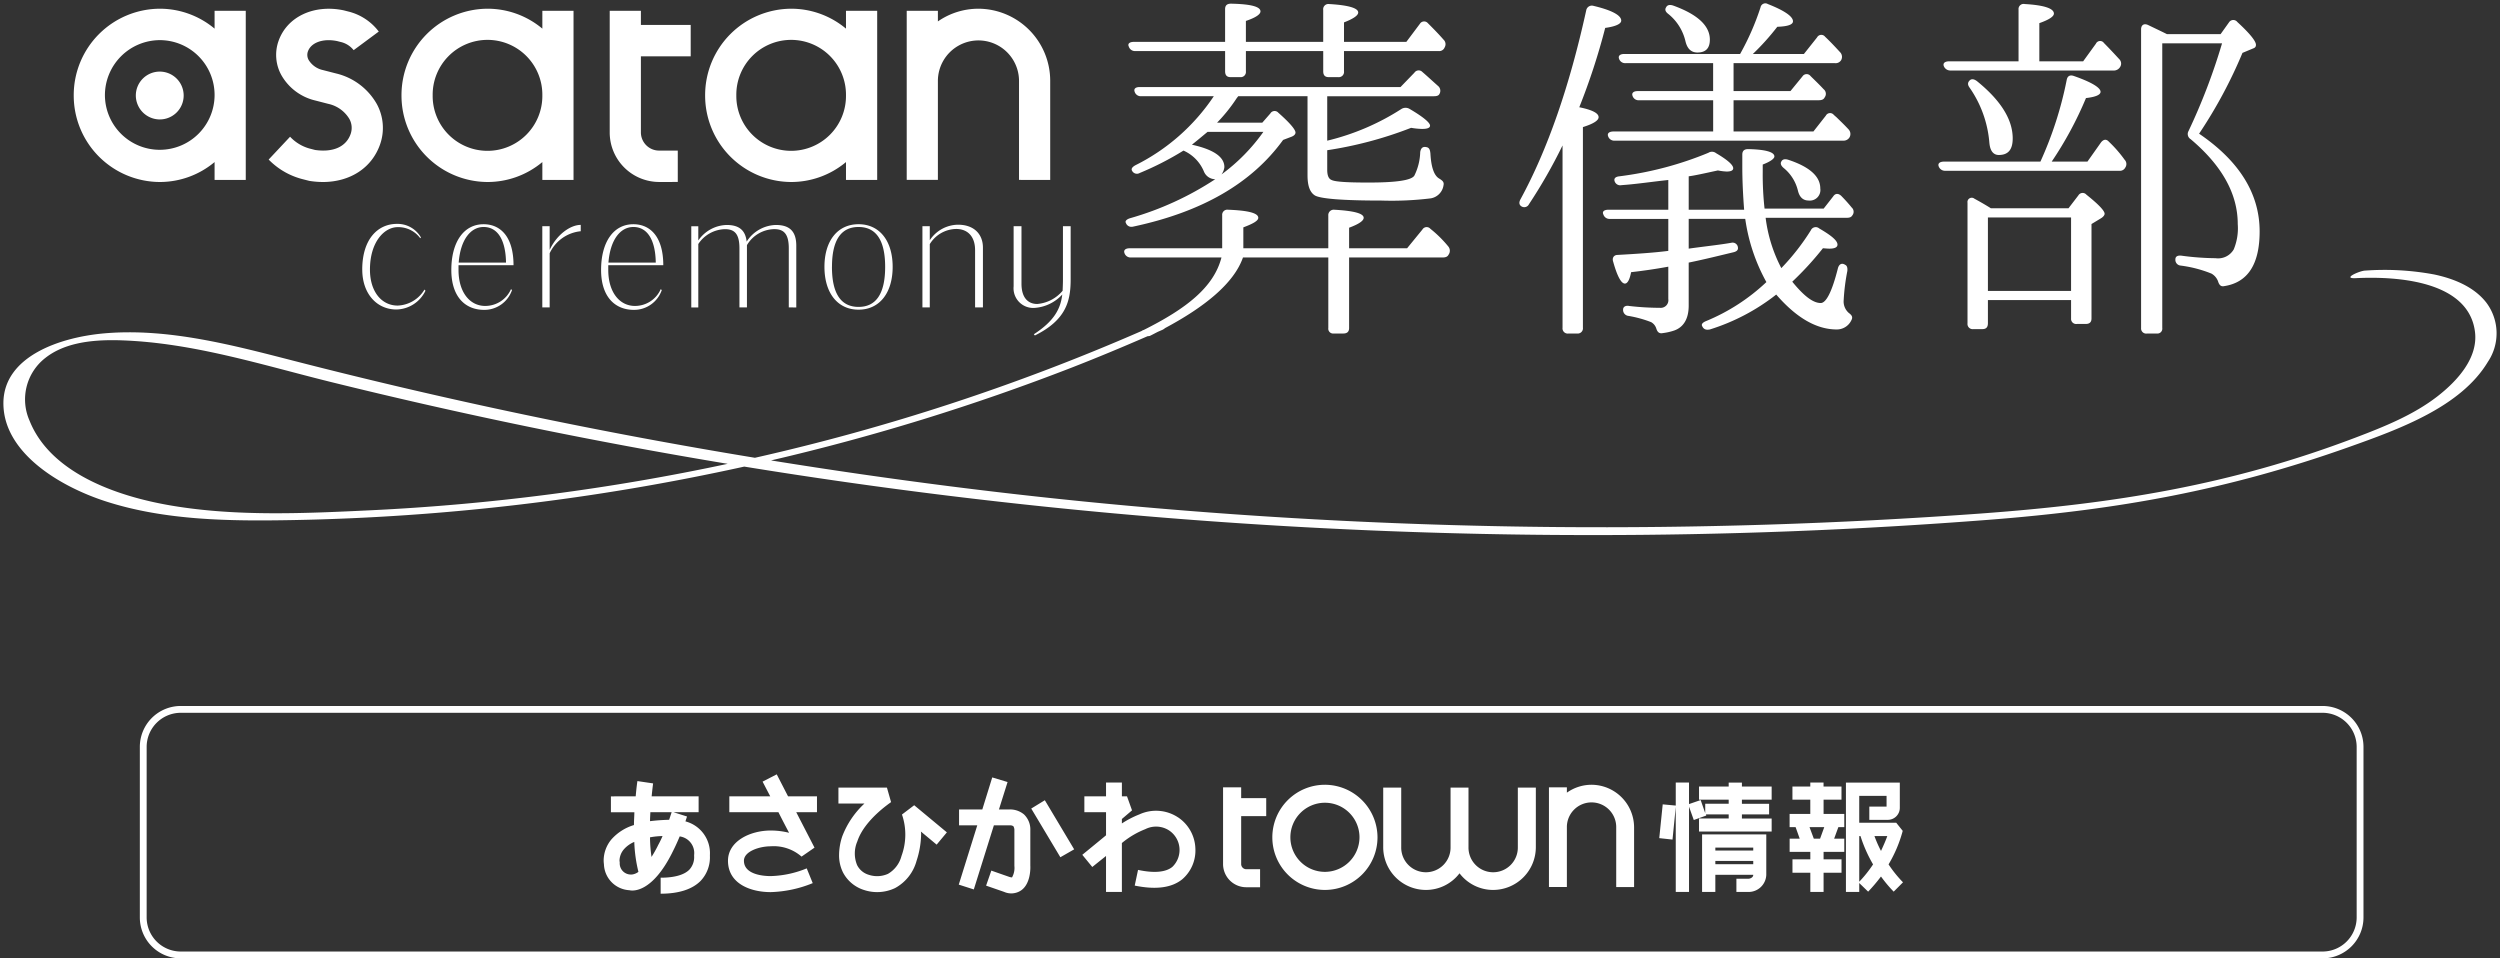 <svg xmlns="http://www.w3.org/2000/svg" width="366.514" height="140.5" viewBox="0 0 366.514 140.5"><rect x="0" y="0" width="366.514" height="140.5" fill="#333333" stroke="none"/><g transform="translate(-475.5 -3267)"><path d="M168.485,75.257q-30.107-2.507-59.874-7.351A335.823,335.823,0,0,1,42.5,75.745c-9.216.173-18.8.082-27.554-2.762C8.092,70.756-.072,65.757,0,58.535c.069-6.819,8.342-9.617,14.884-10.171,9.393-.795,18.953,1.793,27.859,4.079Q76.05,61,110.177,66.614a315.6,315.6,0,0,0,56.684-18.587.943.943,0,0,1,.324-.157c6.283-3.148,10.272-6.28,11.389-10.623h-13.26a.936.936,0,0,1-.962-.648c-.161-.431.161-.7.749-.7h13.578V31.054a.753.753,0,0,1,.858-.808c2.938.11,4.434.487,4.434,1.186,0,.43-.747.861-2.19,1.4V35.9h12.455V31.109a.792.792,0,0,1,.858-.863c2.886.162,4.329.539,4.329,1.186,0,.43-.694.917-2.137,1.453V35.9h8.5l2.245-2.747a.724.724,0,0,1,1.176-.106,17.244,17.244,0,0,1,2.62,2.585.978.978,0,0,1,.053,1.186c-.161.321-.428.43-.91.43H197.286V47.586c0,.537-.27.808-.858.808h-1.39a.713.713,0,0,1-.8-.808V37.247H181.727c-1.331,3.821-5.67,7.28-11.427,10.357a1.645,1.645,0,0,1-.514.308c-.173.077-.349.15-.522.226-.4.2-.782.41-1.19.61a2.487,2.487,0,0,1-.336.043c-3.663,1.593-7.356,3.136-11.093,4.591A325.546,325.546,0,0,1,112.537,67c17.379,2.808,34.876,5.059,52.473,6.652A766.917,766.917,0,0,0,289.835,74.79c19.779-1.449,36.674-4.168,55.031-11.147,4.209-1.6,8.438-3.307,11.912-5.986,3.052-2.352,6.039-5.72,5.569-9.5-.905-7.3-10.909-8.2-17.484-7.876-2.067.1.523-1.066,1.366-1.109a39.723,39.723,0,0,1,10.135.567c2.977.628,5.884,1.851,7.648,4.13a7.491,7.491,0,0,1,.228,8.675c-3.947,6.584-12.9,9.838-20.321,12.477-17.82,6.338-33.8,9.2-52.839,10.684q-29,2.253-58.181,2.241C211.391,77.943,189.879,77.037,168.485,75.257ZM6.116,52A7.7,7.7,0,0,0,3.83,61.169C6.856,68.761,16.4,72.24,24.7,73.635c9.5,1.6,19.487,1.134,29.094.677A325.289,325.289,0,0,0,106.182,67.5q-29.487-4.893-58.4-12.054c-9.946-2.471-19.975-5.68-30.4-6.048-.474-.017-.954-.027-1.438-.027C12.448,49.374,8.765,49.886,6.116,52ZM151.069,48.5c3.039-1.965,3.919-3.786,4.166-5.822a6.067,6.067,0,0,1-4.117,1.966,2.886,2.886,0,0,1-3.015-3.164V32.662h1.152v8.432c0,2.133,1.028,2.97,2.306,2.97a5.437,5.437,0,0,0,3.726-1.939c.023-.553.048-1.127.048-1.727V32.662h1.129V40.47c0,3.161-.662,5.941-5.247,8.215Zm163.181-.1a.75.75,0,0,1-.854-.808V3.807c0-.646.427-.914,1.015-.646,1.121.539,2.032.97,2.781,1.345h7.859l1.229-1.722a.747.747,0,0,1,1.23-.054c1.818,1.669,2.725,2.8,2.725,3.338,0,.271-.106.431-.428.539l-1.548.646A69.1,69.1,0,0,1,321.9,19.1c5.936,4.039,8.875,8.832,8.875,14.324,0,4.793-1.712,7.485-5.187,8.022-.48.11-.747-.159-.908-.7a2.187,2.187,0,0,0-.963-1.132,18.042,18.042,0,0,0-4.543-1.182.839.839,0,0,1-.749-.917c0-.377.267-.593.856-.537a38.887,38.887,0,0,0,5.025.375,2.653,2.653,0,0,0,2.673-1.291,8.1,8.1,0,0,0,.587-3.715q0-6.624-6.9-12.441a.882.882,0,0,1-.321-1.184,88.889,88.889,0,0,0,4.92-12.87H316.5V47.586a.713.713,0,0,1-.8.808Zm-84.819,0a.767.767,0,0,1-.854-.864V20.823a75.163,75.163,0,0,1-4.92,8.614.769.769,0,0,1-1.173.269c-.27-.215-.323-.537-.056-1.02q5.935-10.906,9.623-27.68A.839.839,0,0,1,233.119.36c2.728.646,4.063,1.4,4.063,2.156,0,.483-.8.861-2.351,1.076a95.564,95.564,0,0,1-3.8,11.631c1.871.377,2.833.861,2.833,1.453,0,.486-.749.969-2.3,1.456v29.4a.769.769,0,0,1-.857.864Zm12.885-.755a1.634,1.634,0,0,0-.749-.917,17.12,17.12,0,0,0-3.314-.914.88.88,0,0,1-.8-.917c0-.431.375-.646.908-.537a40.2,40.2,0,0,0,4.492.268,1.124,1.124,0,0,0,1.23-1.291v-4.74q-2.649.486-5.454.807c-.216,1.132-.535,1.671-.91,1.671-.535,0-1.124-1.078-1.709-3.177-.214-.593.105-1.024.641-1.024,2.886-.162,5.345-.324,7.432-.593V31.593h-8.556a.939.939,0,0,1-.963-.646c-.213-.43.109-.7.749-.7h8.77v-4.36l-.963.106c-2.245.269-4.224.539-5.881.649a.869.869,0,0,1-1.015-.539c-.162-.431.105-.7.694-.755A50.5,50.5,0,0,0,249.961,21.9a.963.963,0,0,1,1.122.054c1.659.97,2.515,1.725,2.515,2.208,0,.324-.323.487-.963.487a8.175,8.175,0,0,1-1.282-.163c-1.978.431-3.421.755-4.279.862v4.9H255.2c-.161-2.1-.269-4.254-.269-6.353V22.168c0-.537.269-.808.858-.808,2.563.056,3.848.433,3.848,1.078,0,.323-.587.755-1.711,1.186V24.7a45.094,45.094,0,0,0,.268,5.386h8.661l1.391-1.777c.319-.487.746-.487,1.173-.11.535.539,1.071,1.132,1.552,1.725a.832.832,0,0,1,.108,1.13c-.161.27-.375.377-.857.377h-11.87a21.624,21.624,0,0,0,2.3,7.376,33.492,33.492,0,0,0,4.329-5.546.782.782,0,0,1,1.229-.269c1.766,1.024,2.676,1.778,2.676,2.368,0,.377-.375.593-1.177.593-.375,0-.748-.054-.962-.054a45.864,45.864,0,0,1-4.491,4.9c1.71,2.1,3.048,3.125,4.171,3.125.8,0,1.657-1.671,2.513-5.062.161-.645.587-.863,1.068-.539.268.11.375.431.322.914a30.134,30.134,0,0,0-.535,4.254,2.224,2.224,0,0,0,.749,1.887c.428.321.641.593.375,1.076a2.351,2.351,0,0,1-2.14,1.347c-2.994,0-5.933-1.725-8.874-5.117a30.362,30.362,0,0,1-9.73,5.117c-.535.106-.91,0-1.124-.487-.161-.268.056-.537.589-.751a28.923,28.923,0,0,0,8.822-5.708,26.846,26.846,0,0,1-3.1-9.263h-8.289v4.36l.375-.054c2.406-.324,4.385-.539,5.883-.807a.782.782,0,0,1,.961.7c.056.377-.214.593-.694.7-2.032.487-4.172,1.024-6.525,1.507v6.3c0,1.937-.747,3.176-2.137,3.661a8.383,8.383,0,0,1-1.657.375,1.108,1.108,0,0,1-.219.024C242.668,48.362,242.453,48.1,242.316,47.64Zm46.486.108a.766.766,0,0,1-.854-.863V29.223a.628.628,0,0,1,1.015-.593c.695.377,1.549.861,2.406,1.4h11.387l1.443-1.883a.726.726,0,0,1,1.177-.11c1.818,1.453,2.672,2.37,2.672,2.8,0,.215-.214.486-.589.7l-1.334.808V46.187c0,.537-.27.807-.858.807h-1.282a.75.75,0,0,1-.854-.807V43.492H290.939v3.394c0,.593-.266.863-.8.863Zm2.137-5.6H303.13V31.378H290.939ZM87.623,39.08c0-4.119,1.837-6.707,4.729-6.707,2.426,0,4.389,1.772,4.389,6.011H88.676v.7c0,3.209,1.617,5.269,3.922,5.269a4.133,4.133,0,0,0,3.774-2.466l.149.142a4.3,4.3,0,0,1-4.093,2.9C89.632,44.925,87.623,42.985,87.623,39.08ZM88.7,38h6.939c-.048-3.282-1.2-5.222-3.286-5.222C90.489,32.78,88.971,34.578,88.7,38ZM65.667,39.08c0-4.119,1.841-6.707,4.731-6.707,2.427,0,4.387,1.772,4.387,6.011H66.721v.7c0,3.209,1.619,5.269,3.924,5.269a4.135,4.135,0,0,0,3.774-2.466l.145.142a4.292,4.292,0,0,1-4.092,2.9C67.678,44.925,65.667,42.985,65.667,39.08ZM66.746,38h6.938c-.05-3.282-1.2-5.222-3.286-5.222C68.536,32.78,67.014,34.578,66.746,38Zm53.622.623c0-3.832,1.936-6.252,5-6.252s5,2.42,5,6.252-1.936,6.277-5,6.277S120.369,42.458,120.369,38.625Zm1.1,0c0,4,1.373,5.87,3.9,5.87s3.9-1.868,3.9-5.87c0-3.975-1.375-5.845-3.9-5.845S121.473,34.65,121.473,38.625Zm-68.862.408c0-4.5,2.306-6.708,5.073-6.708a3.945,3.945,0,0,1,3.533,1.988l-.1.119A3.991,3.991,0,0,0,57.808,32.8c-1.961,0-4.07,2.158-4.07,6.23,0,3.211,1.692,5.269,4.07,5.269a4.775,4.775,0,0,0,3.922-2.348l.146.17a4.827,4.827,0,0,1-4.264,2.752C54.743,44.877,52.611,42.552,52.611,39.033Zm89.847,5.532V36.181c0-2.155-1.224-3.114-2.768-3.114a4.619,4.619,0,0,0-3.875,2.228v9.27h-1.078v-11.9h1.078V34.72a5.035,5.035,0,0,1,4.14-2.276c2.4,0,3.653,1.438,3.653,3.355v8.767Zm-27.313,0v-8.67c0-2.228-.835-2.8-2.134-2.8a4.753,4.753,0,0,0-4,2.348v9.126h-1.1v-8.67c0-2.228-.807-2.8-2.132-2.8a4.832,4.832,0,0,0-3.9,2.178v9.3h-1.028v-11.9h1.028v2.081a5.217,5.217,0,0,1,4.171-2.274c1.738,0,2.743.718,2.916,2.443a5.245,5.245,0,0,1,4.289-2.443c1.936,0,2.99.861,2.99,3.041v9.055Zm-36.136,0v-11.9h1.079v3.472c1.05-2.252,3.037-3.664,4.557-3.664V33.4a5.634,5.634,0,0,0-4.557,3.234v7.928Zm85.555-12.379c-.158-.271.109-.54.642-.7a45.256,45.256,0,0,0,12.457-5.708,1.814,1.814,0,0,1-1.657-1.13,5.764,5.764,0,0,0-2.995-3.069,44.333,44.333,0,0,1-6.416,3.284.8.8,0,0,1-1.122-.324q-.241-.4.481-.808A29.785,29.785,0,0,0,177.45,13.606H166.81a.933.933,0,0,1-.961-.645c-.161-.431.106-.7.747-.7h38.227l2.032-2.1a.754.754,0,0,1,1.177-.106c.749.645,1.5,1.344,2.353,2.1a.918.918,0,0,1,.105,1.186c-.105.162-.319.268-.8.268H194.078v6.516a35.282,35.282,0,0,0,10.851-4.632,1.16,1.16,0,0,1,1.176-.054c2.032,1.186,3.048,2.046,3.048,2.477,0,.324-.372.486-1.175.486a11.006,11.006,0,0,1-1.6-.162,57.446,57.446,0,0,1-12.3,3.284v2.854c0,.863.214,1.347.642,1.509.535.268,2.3.375,5.4.375,4.063,0,6.309-.323,6.735-1.021a8.223,8.223,0,0,0,.856-3.446c.108-.649.427-.863,1.015-.7.321.108.428.377.482.917.106,1.993.534,3.231,1.282,3.661.428.268.749.483.642.97a2.277,2.277,0,0,1-1.871,1.937,47.039,47.039,0,0,1-7.217.324c-5.72,0-8.981-.27-9.783-.755-.749-.483-1.071-1.453-1.071-2.962V13.606H181.032l-.213.271a23.935,23.935,0,0,1-2.887,3.605h6.628l1.177-1.344a.723.723,0,0,1,1.176-.11c1.712,1.509,2.514,2.477,2.514,2.907,0,.215-.161.433-.535.593l-1.281.487c-4.6,6.353-11.87,10.553-21.975,12.707a1.242,1.242,0,0,1-.272.032A.839.839,0,0,1,164.564,32.186Zm9.677-11.471C177.4,21.416,179,22.492,179,24a2.163,2.163,0,0,1-.427,1.076,27.213,27.213,0,0,0,6.147-6.247h-8.178C176.007,19.261,175.257,19.906,174.241,20.715Zm88.819,6.624a6.113,6.113,0,0,0-2.087-3.232c-.372-.324-.48-.645-.319-.914.161-.324.48-.432,1.015-.27,3.1,1.022,4.7,2.424,4.7,4.2a1.549,1.549,0,0,1-1.71,1.777C263.807,28.9,263.274,28.361,263.06,27.339ZM102.876,13.479A12.671,12.671,0,0,1,115.49.778,12.5,12.5,0,0,1,123.526,3.7V1.087H128.1V25.875h-4.573V23.259a12.5,12.5,0,0,1-8.037,2.923A12.671,12.671,0,0,1,102.876,13.479Zm4.573,0a8.039,8.039,0,1,0,16.077.009v-.016a8.039,8.039,0,1,0-16.077.007Zm-11.334,12.7a7.261,7.261,0,0,1-7.228-7.28V1.087h4.573V3.156h7.3V7.762h-7.3V18.9a2.669,2.669,0,0,0,2.655,2.677h2.751v4.6Zm-37.754-12.7A12.67,12.67,0,0,1,70.972.778,12.5,12.5,0,0,1,79.012,3.7V1.087h4.571V25.875H79.012V23.259a12.5,12.5,0,0,1-8.039,2.923A12.67,12.67,0,0,1,58.361,13.479Zm4.571,0a8.04,8.04,0,1,0,16.079.009v-.016a8.04,8.04,0,1,0-16.079.007Zm-52.623,0A12.671,12.671,0,0,1,22.923.778,12.505,12.505,0,0,1,30.959,3.7V1.087H35.53V13.465l0,.015,0,.018V25.875H30.959V23.259a12.505,12.505,0,0,1-8.037,2.923A12.671,12.671,0,0,1,10.309,13.479Zm4.573,0a8.039,8.039,0,1,0,8.04-8.095A8.076,8.076,0,0,0,14.882,13.479ZM44.955,26.035l-.115-.018-1.135-.291a10.614,10.614,0,0,1-4.818-2.834l3.14-3.347a6.168,6.168,0,0,0,2.809,1.719l.864.223c2.655.38,4.554-.474,5.21-2.357a2.694,2.694,0,0,0-.192-2.193,4.778,4.778,0,0,0-3.107-2.215l-1.893-.489a7.758,7.758,0,0,1-5-3.776,6.126,6.126,0,0,1-.375-4.972C41.6,1.949,45.518.109,49.863,1.011l.051.012.636.162a7.984,7.984,0,0,1,4.48,2.941L51.347,6.855a3.392,3.392,0,0,0-1.926-1.207l-.5-.127c-2.048-.42-3.808.2-4.279,1.519A1.513,1.513,0,0,0,44.755,8.3a3.25,3.25,0,0,0,2.094,1.474l1.893.488a9.34,9.34,0,0,1,6.006,4.5,7.31,7.31,0,0,1,.476,5.9c-1.213,3.474-4.413,5.522-8.407,5.521A12.512,12.512,0,0,1,44.955,26.035Zm103.939-.161v-14.5a5.947,5.947,0,1,0-11.894,0v14.5H132.43V1.087H137V2.64A10.407,10.407,0,0,1,142.949.778a10.568,10.568,0,0,1,10.517,10.6v14.5Zm135.79-1.337a.978.978,0,0,1-.961-.645c-.161-.431.158-.7.8-.7h14.114a54.167,54.167,0,0,0,3.849-11.954c.106-.593.481-.807,1.068-.593,2.62.914,3.9,1.722,3.9,2.315,0,.431-.694.755-2.137.917a53.2,53.2,0,0,1-5.026,9.315h5.24l1.978-2.8c.375-.487.8-.54,1.173-.11a18.31,18.31,0,0,1,2.3,2.639.9.9,0,0,1,.105,1.132.885.885,0,0,1-.908.483Zm6.47-4.092a16.45,16.45,0,0,0-2.888-8.078c-.319-.431-.319-.755,0-1.076.269-.269.642-.215,1.068.106,3.53,2.854,5.24,5.655,5.24,8.4,0,1.615-.642,2.424-2.032,2.424C291.744,22.224,291.261,21.631,291.155,20.446Zm-54.932-.324a.935.935,0,0,1-.963-.645c-.161-.431.161-.7.8-.7h14.6V14.2H239.8a.933.933,0,0,1-.961-.645c-.161-.431.158-.7.747-.7h11.068V8.76h-12.83a.936.936,0,0,1-.963-.646c-.161-.431.161-.7.749-.7h17a37.731,37.731,0,0,0,2.995-6.84.714.714,0,0,1,1.068-.483c2.459.966,3.688,1.831,3.688,2.529,0,.486-.747.755-2.3.808a36.074,36.074,0,0,1-3.582,3.985h7.484l1.926-2.424a.7.7,0,0,1,1.176-.108c.8.755,1.5,1.509,2.192,2.26a.981.981,0,0,1,.158,1.186.938.938,0,0,1-.908.431H253.65v4.094h8.34l1.764-2.155a.723.723,0,0,1,1.177-.054c.48.484,1.176,1.13,1.925,1.938a.861.861,0,0,1,.158,1.184c-.158.325-.427.431-.908.431H253.65v4.578h11.708l1.818-2.316a.7.7,0,0,1,1.177-.107l.428.377c.427.431,1.015.968,1.711,1.722a.989.989,0,0,1,.158,1.186,1.013,1.013,0,0,1-.96.483ZM19.413,13.479a3.507,3.507,0,1,1,3.51,3.532A3.521,3.521,0,0,1,19.413,13.479Zm174.879-2.671c-.535,0-.8-.271-.8-.864V6.984H182.156v2.96a.768.768,0,0,1-.857.864h-1.391c-.533,0-.8-.271-.8-.864V6.984H165.955a.936.936,0,0,1-.963-.645c-.214-.431.109-.7.749-.7h13.365V.845c0-.537.268-.806.857-.806q4.331.08,4.33,1.13c0,.431-.695.914-2.138,1.4v3.07h11.334V.953a.765.765,0,0,1,.856-.861c2.833.162,4.276.593,4.276,1.238q0,.646-2.083,1.453V5.638h9.141L207.657,3a.727.727,0,0,1,1.176-.106c.749.751,1.552,1.559,2.3,2.42a.912.912,0,0,1,.161,1.132.851.851,0,0,1-.908.539H196.537v2.96a.768.768,0,0,1-.856.864Zm91.142-.97a1.027,1.027,0,0,1-.963-.649c-.158-.43.161-.7.8-.7h10.159V.9a.746.746,0,0,1,.908-.807c2.834.162,4.277.645,4.277,1.4,0,.431-.747.914-2.137,1.4v5.6H304.9l1.87-2.583a.678.678,0,0,1,1.177-.108c.8.807,1.551,1.615,2.245,2.368a.91.91,0,0,1,.105,1.184,1.072,1.072,0,0,1-.961.487Zm-38.841-4.31a7.234,7.234,0,0,0-2.511-3.983c-.43-.324-.537-.646-.323-.97.161-.321.481-.431,1.016-.268,3.582,1.29,5.4,2.959,5.4,5.005,0,1.242-.589,1.887-1.818,1.887C247.447,7.2,246.859,6.661,246.593,5.528Z" transform="translate(476 3267.5)" fill="#fff"/><path d="M232.9,78.443v-1c19.448,0,39.01-.753,58.141-2.239l1.228-.1q-1.182.094-2.4.183C271.633,76.622,253.038,77.3,234.6,77.3c-23.1,0-46.526-1.06-69.636-3.149-17.074-1.546-34.74-3.786-52.508-6.657l-2.5-.4.009,0C87.258,63.341,64.6,58.578,42.619,52.927l-1.03-.265c-7.539-1.94-15.335-3.945-23.143-3.945-1.2,0-2.383.049-3.519.145q-.227.019-.481.045.722-.034,1.5-.034c.468,0,.944.009,1.456.027,8.44.3,16.684,2.463,24.658,4.556,1.918.5,3.9,1.024,5.843,1.507,19.007,4.721,38.643,8.774,58.363,12.046l2.427.4c19.8,3.217,39.929,5.689,59.835,7.346,21.409,1.781,43.067,2.685,64.373,2.685l0,.5v.5c-21.334,0-43.02-.9-64.457-2.688-19.9-1.657-40.025-4.127-59.818-7.34a336.544,336.544,0,0,1-66.111,7.83c-1.937.036-3.512.053-4.958.053a105.944,105.944,0,0,1-11.526-.534A55.435,55.435,0,0,1,14.8,73.458,31.194,31.194,0,0,1,4.554,68.015,15.891,15.891,0,0,1,.906,63.773,10.311,10.311,0,0,1-.5,58.53,7.976,7.976,0,0,1,1.03,53.855a11.394,11.394,0,0,1,3.741-3.191,26.165,26.165,0,0,1,10.072-2.8c1.164-.1,2.377-.148,3.6-.148,7.935,0,15.793,2.022,23.392,3.977l1.03.265C64.833,57.605,87.473,62.364,110.162,66.1a315.567,315.567,0,0,0,56.447-18.513,1.463,1.463,0,0,1,.387-.186c6.423-3.222,9.74-6.146,10.91-9.658H165.314a1.433,1.433,0,0,1-1.431-.973.951.951,0,0,1,.086-.9A1.318,1.318,0,0,1,165.1,35.4h13.078V31.054a1.25,1.25,0,0,1,1.358-1.308h.019a16.758,16.758,0,0,1,3.428.388,3,3,0,0,1,1,.428,1.053,1.053,0,0,1,.486.869c0,.718-.829,1.213-2.19,1.744V35.4h11.455V31.109a1.288,1.288,0,0,1,1.358-1.363h.028a17.386,17.386,0,0,1,3.349.428c.359.1,1.452.393,1.452,1.257,0,.659-.643,1.2-2.137,1.8V35.4h7.762l2.089-2.555a1.259,1.259,0,0,1,1-.551,1.364,1.364,0,0,1,.892.371,17.848,17.848,0,0,1,2.688,2.656l.016.022a1.464,1.464,0,0,1,.082,1.718,1.361,1.361,0,0,1-1.347.686H197.786v9.839a1.226,1.226,0,0,1-1.358,1.308h-1.39a1.211,1.211,0,0,1-1.3-1.308V37.747H182.074A14.384,14.384,0,0,1,178,43.081a40.022,40.022,0,0,1-7.409,4.934,2.349,2.349,0,0,1-.605.355l-.267.116-.242.1c-.146.074-.29.149-.434.224-.242.126-.493.257-.751.383l-.057.028-.062.013a2.749,2.749,0,0,1-.314.045c-3.973,1.727-7.583,3.221-11.034,4.565A326.348,326.348,0,0,1,115.1,66.9c16.9,2.677,33.7,4.778,49.951,6.25C188.135,75.24,211.534,76.3,234.6,76.3c18.412,0,36.983-.675,55.2-2.007,22.568-1.653,38.471-4.873,54.89-11.116,4.274-1.624,8.392-3.3,11.785-5.915,2.707-2.086,5.837-5.349,5.378-9.045-.339-2.731-2.1-4.751-5.222-6.006a26.409,26.409,0,0,0-9.536-1.487c-.722,0-1.464.018-2.2.055-.093,0-.181.007-.26.007a1.93,1.93,0,0,1-.566-.065.618.618,0,0,1-.48-.578c-.01-.394.321-.7,1.143-1.052a5.055,5.055,0,0,1,1.479-.419c1.142-.056,2.169-.084,3.139-.084a34.325,34.325,0,0,1,7.124.661c3.649.77,6.321,2.221,7.94,4.313a7.962,7.962,0,0,1,.262,9.238c-1.808,3.015-4.769,5.6-9.052,7.9a84.384,84.384,0,0,1-11.531,4.79,181.586,181.586,0,0,1-26.032,7.184A228.662,228.662,0,0,1,291.119,76.2C271.962,77.688,252.375,78.443,232.9,78.443ZM7.742,50.4A17.763,17.763,0,0,0,5.26,51.537C2.131,53.289.53,55.645.5,58.54.469,61.67,2.049,64.6,5.2,67.25A30.177,30.177,0,0,0,15.1,72.507C22.68,74.966,30.7,75.3,37.555,75.3c1.439,0,3.009-.017,4.94-.053q9.136-.168,18.281-.841-3.481.242-6.959.408c-4.491.214-9.136.435-13.829.435a92.744,92.744,0,0,1-15.372-1.118,42.205,42.205,0,0,1-12.562-3.959c-4.341-2.276-7.264-5.242-8.688-8.814A8.186,8.186,0,0,1,5.8,51.615,10.3,10.3,0,0,1,7.742,50.4Zm8.2-.527c-4.281,0-7.394.825-9.516,2.522a7.216,7.216,0,0,0-2.133,8.589c3.24,8.127,14.227,11.106,20.487,12.158a91.764,91.764,0,0,0,15.206,1.1c4.67,0,9.3-.221,13.782-.434a325.472,325.472,0,0,0,49.713-6.256c-18.865-3.2-37.631-7.1-55.823-11.623-1.949-.484-3.936-1.006-5.856-1.51-7.92-2.079-16.11-4.229-24.439-4.524C16.864,49.882,16.4,49.874,15.944,49.874Zm331.15-10.151A28.091,28.091,0,0,1,357,41.282c3.49,1.4,5.455,3.691,5.842,6.81.518,4.165-2.847,7.715-5.76,9.961a42.967,42.967,0,0,1-10.951,5.641c6.689-2.433,14.194-5.6,17.679-11.409a6.994,6.994,0,0,0-.2-8.112c-1.469-1.9-3.944-3.227-7.355-3.947a33.349,33.349,0,0,0-6.917-.64c-.954,0-1.965.027-3.089.083a1.882,1.882,0,0,0-.37.07C346.291,39.728,346.7,39.723,347.094,39.723ZM164.825,36.438a.44.44,0,0,0,.489.31h13.9l-.161.625a12.063,12.063,0,0,1-3.908,6.008,35.051,35.051,0,0,1-7.741,4.938l-.037.019-.04.012a.56.56,0,0,0-.159.07l-.051.041-.06.026q-8.437,3.693-17.164,6.9,3.307-1.2,6.566-2.472c3.461-1.349,7.084-2.848,11.075-4.584l.08-.035.087-.006c.081-.005.149-.013.21-.023.227-.112.451-.228.668-.342.151-.079.3-.157.455-.235l.024-.011.266-.115.256-.111a1.276,1.276,0,0,0,.359-.2L170,47.2l.068-.036c6.261-3.347,10.026-6.739,11.19-10.081l.117-.336h13.365V47.586c0,.259.048.308.3.308h1.39c.341,0,.358-.079.358-.308V36.747h14.184c.386,0,.423-.075.463-.153l.021-.038a.485.485,0,0,0-.028-.625,16.909,16.909,0,0,0-2.536-2.5l-.015-.013a.4.4,0,0,0-.237-.127c-.081,0-.171.11-.206.157l-.014.018-2.4,2.931h-9.237V32.537l.326-.121c1.429-.531,1.736-.877,1.8-.976-.109-.114-.711-.518-3.829-.694-.248,0-.345.106-.345.363V36.4H181.281V32.484l.325-.121c1.444-.539,1.777-.831,1.854-.939-.086-.1-.646-.555-3.931-.678-.325,0-.35.124-.35.308V36.4H165.1A.808.808,0,0,0,164.825,36.438ZM151.069,49.316l-.728-.945.456-.295c2.275-1.47,3.22-2.823,3.643-4.084a6.007,6.007,0,0,1-3.323,1.147,3.473,3.473,0,0,1-2.491-.943,3.694,3.694,0,0,1-1.025-2.721V32.162h2.152v8.932c0,1.127.313,2.47,1.806,2.47a4.934,4.934,0,0,0,3.234-1.64c.02-.493.04-1,.04-1.526V32.162h2.129V40.47A9.619,9.619,0,0,1,156,45.147a9.847,9.847,0,0,1-4.561,3.986ZM148.6,33.162v8.314a2.626,2.626,0,0,0,.892,2.162,4,4,0,0,1-.74-2.545V33.162Zm7.305,8.116-.176,1.456q-.046.378-.118.729a10.305,10.305,0,0,0,.35-2.992V33.162h-.129V40.4c0,.333-.008.657-.018.974Zm159.786,7.617H314.25a1.248,1.248,0,0,1-1.354-1.308V3.807a1.112,1.112,0,0,1,1.094-1.249,1.521,1.521,0,0,1,.629.148l.01,0,.8.383c.717.343,1.342.643,1.884.913h7.484L325.9,2.456a1.237,1.237,0,0,1,1.954-.086c2.551,2.344,2.879,3.208,2.879,3.7a1,1,0,0,1-.75,1.007l-1.346.562a70.44,70.44,0,0,1-6.052,11.333,22.745,22.745,0,0,1,6.4,6.484,14.957,14.957,0,0,1,2.286,7.97A10.844,10.844,0,0,1,329.9,39.3a5.861,5.861,0,0,1-4.224,2.635,1.391,1.391,0,0,1-.292.033c-.394,0-.918-.186-1.185-1.071a1.686,1.686,0,0,0-.753-.86,20.209,20.209,0,0,0-4.366-1.114l-.01,0a1.33,1.33,0,0,1-1.149-1.406,1.044,1.044,0,0,1,1.18-1.046c.071,0,.146,0,.223.011l.018,0a38.659,38.659,0,0,0,4.96.371c1.543,0,2.009-.579,2.226-1.014l.012-.023a7.647,7.647,0,0,0,.523-3.469c0-4.24-2.257-8.294-6.708-12.05a1.38,1.38,0,0,1-.467-1.777l.007-.015a88.076,88.076,0,0,0,4.695-12.153H317V47.586A1.2,1.2,0,0,1,315.693,48.895Zm-1.7-45.337c-.035,0-.041.007-.043.01a.426.426,0,0,0-.05.239V47.586c0,.186.025.308.354.308h1.443c.254,0,.3-.049.3-.308V5.352h9.943L325.743,6A90.011,90.011,0,0,1,320.8,18.931c-.114.263-.076.393.167.576l.022.017a22.552,22.552,0,0,1,5.287,6.158,13.641,13.641,0,0,1,1.786,6.665,8.357,8.357,0,0,1-.646,3.95,3.12,3.12,0,0,1-3.115,1.557,39.63,39.63,0,0,1-5.081-.378c-.043,0-.083-.006-.12-.006a.55.55,0,0,0-.179.023c0,.006,0,.013,0,.023,0,.274.077.37.345.426a17.418,17.418,0,0,1,4.7,1.242l.026.017a2.7,2.7,0,0,1,1.158,1.389l0,.015c.072.243.15.366.229.366a.408.408,0,0,0,.088-.012l.035-.007c3.205-.5,4.763-2.957,4.763-7.527,0-5.323-2.913-10-8.657-13.911l-.414-.282.283-.414A68.923,68.923,0,0,0,327.8,7.057l.08-.187,1.768-.737a.56.56,0,0,0,.087-.036c0-.008,0-.017,0-.03s-.041-.654-2.563-2.969l-.017-.017a.431.431,0,0,0-.241-.15.42.42,0,0,0-.242.163l-1.363,1.911h-8.235l-.106-.053c-.559-.28-1.215-.594-1.975-.958l-.794-.381A.531.531,0,0,0,313.989,3.558ZM230.714,48.895h-1.283a1.261,1.261,0,0,1-1.354-1.364V22.923a75.523,75.523,0,0,1-4,6.791,1.263,1.263,0,0,1-1.071.656,1.545,1.545,0,0,1-.765-.228l-.035-.02-.031-.025a1.181,1.181,0,0,1-.181-1.652c3.922-7.206,7.143-16.475,9.573-27.545l.009-.036a1.315,1.315,0,0,1,1.3-1.029,1.792,1.792,0,0,1,.348.036l.018,0c3.034.719,4.448,1.559,4.448,2.642,0,.966-1.313,1.337-2.45,1.521a96.588,96.588,0,0,1-3.516,10.823,7.6,7.6,0,0,1,1.664.563c.655.334.988.756.988,1.253,0,.71-.712,1.277-2.3,1.818V47.53A1.262,1.262,0,0,1,230.714,48.895Zm-1.638-30.237V47.53c0,.309.093.364.354.364h1.283c.284,0,.357-.075.357-.364V17.765l.35-.11c1.844-.58,1.947-.979,1.948-.983s-.1-.49-2.432-.959l-.588-.119.223-.557a95.445,95.445,0,0,0,3.776-11.57l.084-.324.332-.046c1.558-.217,1.875-.542,1.918-.6-.016-.132-.217-.377-.745-.662a12.637,12.637,0,0,0-2.923-.989.782.782,0,0,0-.144-.015c-.1,0-.239,0-.334.3a135.578,135.578,0,0,1-4.261,15.35,83.663,83.663,0,0,1-5.407,12.441.656.656,0,0,0-.114.331.053.053,0,0,0,.018.037.532.532,0,0,0,.231.076c.067,0,.147-.069.237-.206a75.125,75.125,0,0,0,4.889-8.56Zm13.984,30.2c-.593,0-1-.357-1.218-1.062a1.16,1.16,0,0,0-.493-.627,15.867,15.867,0,0,0-3.194-.874,1.37,1.37,0,0,1-1.2-1.407,1.059,1.059,0,0,1,1.145-1.065,1.8,1.8,0,0,1,.339.034,39.508,39.508,0,0,0,4.415.262c.451,0,.73-.132.73-.791V39.19c-1.473.258-3,.481-4.538.664-.153.662-.5,1.716-1.326,1.716s-1.5-1.088-2.186-3.526a1.281,1.281,0,0,1,.117-1.187,1.192,1.192,0,0,1,.985-.488c2.858-.16,5.054-.309,6.948-.535V32.093h-8.056a1.434,1.434,0,0,1-1.423-.948.9.9,0,0,1,.021-.892,1.275,1.275,0,0,1,1.188-.507h8.27v-3.3l-.409.045c-.488.059-.968.118-1.435.175-1.692.208-3.154.388-4.458.475a1.361,1.361,0,0,1-1.527-.865.992.992,0,0,1,.061-.894,1.28,1.28,0,0,1,1.042-.53,50.075,50.075,0,0,0,12.88-3.4,1.551,1.551,0,0,1,.755-.207,1.488,1.488,0,0,1,.862.288c2.431,1.424,2.744,2.153,2.744,2.629,0,.3-.143.987-1.463.987a7.928,7.928,0,0,1-1.273-.153l-.473.1c-1.429.312-2.529.552-3.316.681v3.967h7.09c-.155-2.16-.231-4.08-.231-5.853V22.168a1.226,1.226,0,0,1,1.358-1.308h.011a12.8,12.8,0,0,1,3.011.337c.88.25,1.326.667,1.326,1.241,0,.352-.185.883-1.711,1.524V24.7a46.059,46.059,0,0,0,.215,4.886h7.971l1.229-1.57a1.17,1.17,0,0,1,.99-.587,1.393,1.393,0,0,1,.92.4l.024.023c.55.554,1.092,1.156,1.57,1.743a1.384,1.384,0,0,1-1.122,2.341h-11.3a21.088,21.088,0,0,0,1.855,6.012,32.346,32.346,0,0,0,3.771-4.935,1.248,1.248,0,0,1,1.1-.7,1.587,1.587,0,0,1,.819.255c2.1,1.219,2.92,2,2.92,2.8a.965.965,0,0,1-.557.881,2.432,2.432,0,0,1-1.12.211c-.234,0-.465-.019-.65-.034l-.081-.007a46.453,46.453,0,0,1-4.039,4.427c1.469,1.738,2.613,2.585,3.488,2.585.008,0,.859-.054,2.028-4.685a1.215,1.215,0,0,1,1.129-1.065,1.234,1.234,0,0,1,.664.208c.282.134.68.488.579,1.409l0,.031a27.936,27.936,0,0,0-.528,4.169,1.692,1.692,0,0,0,.556,1.491,1.246,1.246,0,0,1,.506,1.712,2.832,2.832,0,0,1-2.578,1.607,9.352,9.352,0,0,1-4.707-1.354,17.908,17.908,0,0,1-4.222-3.571,31.88,31.88,0,0,1-9.511,4.9l-.032.011-.034.007a2.255,2.255,0,0,1-.44.047,1.276,1.276,0,0,1-1.228-.8.811.811,0,0,1-.063-.657,1.411,1.411,0,0,1,.9-.781,28.834,28.834,0,0,0,8.391-5.332,27.26,27.26,0,0,1-2.893-8.679h-7.369v3.285c.705-.094,1.362-.178,2-.259,1.431-.182,2.666-.34,3.67-.519l.038-.005c.069-.007.137-.01.2-.01a1.259,1.259,0,0,1,1.3,1.109l0,.024c.044.3.026,1.011-1.075,1.261l-1.127.272c-1.593.385-3.236.782-5.011,1.155v5.9c0,2.7-1.344,3.739-2.472,4.133l-.062.019a8.716,8.716,0,0,1-1.688.379A1.589,1.589,0,0,1,243.06,48.862Zm-5.106-4.006s0,.013,0,.037c0,.174.031.351.4.427a17.5,17.5,0,0,1,3.421.949l.017.008a2.128,2.128,0,0,1,.993,1.188l.011.032c.109.365.2.365.265.365a.614.614,0,0,0,.12-.014l.027-.005.027,0a7.728,7.728,0,0,0,1.519-.344l.028-.008c1.189-.42,1.791-1.492,1.791-3.186V37.592l.4-.082c1.912-.393,3.673-.819,5.376-1.23l1.132-.273h.006a.727.727,0,0,0,.311-.122s0-.005,0-.009c-.058-.275-.158-.289-.316-.289-.026,0-.055,0-.084,0-1.025.182-2.265.34-3.7.523-.694.088-1.412.18-2.185.284l-.941.135V31.093h9.212l.071.416a26.221,26.221,0,0,0,3.037,9.091l.2.333-.273.275a29.213,29.213,0,0,1-8.973,5.812l-.017.007a1.378,1.378,0,0,0-.287.148.275.275,0,0,0,.294.163,1.228,1.228,0,0,0,.214-.022,30.009,30.009,0,0,0,9.536-5.015l.377-.318.323.373c2.885,3.327,5.664,4.945,8.5,4.945a1.848,1.848,0,0,0,1.7-1.092.276.276,0,0,0,.05-.154c-.018-.041-.082-.122-.289-.277l-.009-.007a2.7,2.7,0,0,1-.94-2.28,30.662,30.662,0,0,1,.54-4.324.744.744,0,0,0-.027-.386l-.036-.015-.043-.029a.318.318,0,0,0-.145-.063c-.02.006-.1.079-.159.308a20.328,20.328,0,0,1-1.315,3.906c-.517,1.033-1.068,1.536-1.683,1.536-1.288,0-2.693-1.02-4.558-3.309l-.293-.36.338-.319a45.54,45.54,0,0,0,4.443-4.848l.15-.189h.242c.112,0,.242.011.393.023.176.014.376.031.569.031a1.378,1.378,0,0,0,.675-.108c-.01-.062-.077-.258-.5-.628a12.944,12.944,0,0,0-1.922-1.291l-.009-.006a.616.616,0,0,0-.3-.112c-.032,0-.119,0-.228.2l-.012.02a34.167,34.167,0,0,1-4.393,5.628l-.483.5-.322-.618a22.115,22.115,0,0,1-2.354-7.547l-.069-.561h12.435c.348,0,.381-.056.427-.133l0-.007c.154-.25.109-.369-.036-.513l-.018-.018-.016-.02c-.457-.563-.977-1.141-1.506-1.675a.478.478,0,0,0-.247-.136c-.039,0-.1.061-.166.154l-.025.034L267.1,30.586h-9.349l-.053-.441a44.976,44.976,0,0,1-.272-5.446V23.28l.321-.123a3.957,3.957,0,0,0,1.365-.738c-.123-.117-.722-.5-3.327-.559-.336,0-.354.08-.354.308v1.725c0,1.893.088,3.959.268,6.315l.041.538h-9.168V24.9l.438-.055c.751-.094,1.973-.361,3.665-.73l.668-.146.1.018a7.889,7.889,0,0,0,1.193.155,1.585,1.585,0,0,0,.437-.046c-.092-.174-.5-.7-2.241-1.717l-.04-.026a.516.516,0,0,0-.3-.114.582.582,0,0,0-.282.089l-.022.013-.023.01a51,51,0,0,1-13.174,3.485l-.029,0a.859.859,0,0,0-.277.061l.007.019c.041.11.106.225.378.225a1.084,1.084,0,0,0,.116-.007l.021,0c1.279-.085,2.73-.263,4.411-.47q.7-.086,1.443-.176l1.523-.167v5.418h-9.27a1.12,1.12,0,0,0-.28.03.444.444,0,0,0,.493.318h9.056v5.624l-.436.056c-2.026.261-4.36.422-7.468.6h-.028a.222.222,0,0,0-.182.063.345.345,0,0,0,.012.291l.011.035c.617,2.213,1.083,2.7,1.213,2.792a2.735,2.735,0,0,0,.433-1.246l.069-.361.365-.042c1.85-.212,3.674-.482,5.421-.8l.59-.108v5.34a1.619,1.619,0,0,1-1.73,1.791,40.516,40.516,0,0,1-4.548-.271l-.045-.007a.809.809,0,0,0-.161-.018.259.259,0,0,0-.143.028Zm52.186,3.392H288.8a1.261,1.261,0,0,1-1.354-1.363V29.223A1.117,1.117,0,0,1,288.525,28a1.411,1.411,0,0,1,.677.188c.838.455,1.614.9,2.31,1.338h11l1.291-1.684a1.268,1.268,0,0,1,1.009-.559,1.366,1.366,0,0,1,.888.367c2.505,2,2.851,2.715,2.851,3.184a1.419,1.419,0,0,1-.834,1.132l-1.089.659V46.187a1.225,1.225,0,0,1-1.358,1.307h-1.282a1.248,1.248,0,0,1-1.354-1.307V43.992H291.439v2.894A1.224,1.224,0,0,1,290.14,48.248ZM288.525,29c-.077,0-.078.218-.078.22V46.885c0,.288.073.363.354.363h1.338c.205,0,.3,0,.3-.363V42.992H303.63v3.195c0,.185.025.307.354.307h1.282c.358,0,.358-.1.358-.307V32.066l1.585-.96a.943.943,0,0,0,.33-.278c-.056-.153-.4-.738-2.477-2.4l-.017-.014a.4.4,0,0,0-.238-.126c-.082,0-.173.111-.209.159l0,.005L303,30.53H291.225l-.122-.077c-.708-.446-1.508-.911-2.378-1.384A.438.438,0,0,0,288.525,29ZM92.427,45.426A4.912,4.912,0,0,1,88.6,43.8a7.052,7.052,0,0,1-1.477-4.716A8.984,8.984,0,0,1,88.5,33.894a4.561,4.561,0,0,1,3.857-2.02,4.35,4.35,0,0,1,3.492,1.6,7.623,7.623,0,0,1,1.4,4.911v.5H89.176v.2a5.832,5.832,0,0,0,1,3.536A2.952,2.952,0,0,0,92.6,43.85a3.674,3.674,0,0,0,3.334-2.2l.312-.579.876.84-.142.321A4.806,4.806,0,0,1,92.427,45.426Zm-4.251-7.5q-.052.552-.053,1.155A6.357,6.357,0,0,0,89.151,42.9a7.078,7.078,0,0,1-.975-3.819V38.5h-.018l.018-.231Zm7.96-.042h.1a8.6,8.6,0,0,0-.342-2.169A10.976,10.976,0,0,1,96.136,37.884Zm-7.956,0h.027a11.689,11.689,0,0,1,.156-1.163A9.692,9.692,0,0,0,88.18,37.884Zm1.073-.382h5.868c-.1-1.772-.62-4.222-2.769-4.222C90.747,33.28,89.584,34.883,89.253,37.5ZM70.472,45.426A4.913,4.913,0,0,1,66.646,43.8a7.05,7.05,0,0,1-1.479-4.716,8.978,8.978,0,0,1,1.373-5.187,4.563,4.563,0,0,1,3.858-2.02,4.347,4.347,0,0,1,3.491,1.6,7.628,7.628,0,0,1,1.4,4.911v.5H67.221v.2a5.828,5.828,0,0,0,1,3.536,2.955,2.955,0,0,0,2.427,1.233,3.676,3.676,0,0,0,3.334-2.2l.316-.586.866.851-.14.316A4.8,4.8,0,0,1,70.472,45.426Zm-4.251-7.512q-.053.558-.054,1.167a6.334,6.334,0,0,0,1.042,3.837,7.058,7.058,0,0,1-.988-3.837V38.5h-.015l.015-.2Zm7.961-.03h.093a8.628,8.628,0,0,0-.336-2.15A11.016,11.016,0,0,1,74.182,37.884Zm-7.958,0h.03a11.58,11.58,0,0,1,.168-1.228A9.611,9.611,0,0,0,66.224,37.884ZM67.3,37.5h5.867c-.1-1.772-.621-4.222-2.768-4.222C68.791,33.28,67.628,34.883,67.3,37.5Zm58.07,7.9c-3.342,0-5.5-2.66-5.5-6.777,0-4.1,2.159-6.752,5.5-6.752s5.5,2.65,5.5,6.752C130.87,42.742,128.711,45.4,125.369,45.4Zm0-12.122c-.84,0-3.4,0-3.4,5.345,0,5.369,2.556,5.369,3.4,5.369s3.4,0,3.4-5.369C128.769,33.28,126.21,33.28,125.369,33.28Zm-4.2,2.991a9.4,9.4,0,0,0,0,4.716,12.98,12.98,0,0,1-.2-2.361A12.84,12.84,0,0,1,121.17,36.271Zm8.41.035a12.89,12.89,0,0,1,.19,2.319,13.032,13.032,0,0,1-.189,2.326,9.424,9.424,0,0,0,0-4.645ZM57.612,45.377A5.167,5.167,0,0,1,53.659,43.6a6.816,6.816,0,0,1-1.548-4.57,8.311,8.311,0,0,1,1.614-5.361,5.05,5.05,0,0,1,3.96-1.847,4.447,4.447,0,0,1,3.955,2.221l.193.305-.706.86-.388-.454A3.5,3.5,0,0,0,57.808,33.3c-1.731,0-3.57,2.008-3.57,5.73,0,2.853,1.435,4.769,3.57,4.769a4.293,4.293,0,0,0,3.512-2.135l.37-.527.8.93-.182.308a6.573,6.573,0,0,1-1.941,2.173A4.814,4.814,0,0,1,57.612,45.377ZM54.435,34.384a7.433,7.433,0,0,0-1.323,4.649,6.343,6.343,0,0,0,.748,3.115,7.414,7.414,0,0,1-.622-3.115A8.523,8.523,0,0,1,54.435,34.384ZM144.11,45.065h-2.152V36.181c0-1.685-.805-2.614-2.268-2.614a4.081,4.081,0,0,0-3.375,1.875v9.623h-2.078v-12.9h2.078V33.4a5.315,5.315,0,0,1,3.64-1.456c2.523,0,4.153,1.513,4.153,3.855Zm-1.152-1h.152V35.8a2.665,2.665,0,0,0-1.016-2.246,3.773,3.773,0,0,1,.865,2.628Zm-7.72,0h.078v-10.9h-.078Zm-18.492,1h-2.1v-9.17c0-2.127-.773-2.3-1.634-2.3a4.281,4.281,0,0,0-3.5,1.987v9.486h-2.1v-9.17c0-2.13-.739-2.3-1.632-2.3a4.348,4.348,0,0,0-3.4,1.831v9.643h-2.028v-12.9h2.028v1.279a5.462,5.462,0,0,1,3.671-1.471c1.646,0,2.71.614,3.174,1.829a5.607,5.607,0,0,1,4.031-1.829c2.316,0,3.49,1.191,3.49,3.541Zm-1.1-1h.1V35.51a2.508,2.508,0,0,0-.7-2.058,4.058,4.058,0,0,1,.6,2.442Zm-7.233,0h.1V35.42l-.046-.458a2.183,2.183,0,0,0-.623-1.472,4.075,4.075,0,0,1,.565,2.4Zm-7.06,0h.028v-10.9h-.028Zm-20.764,1H78.509v-12.9h2.079v2.2a5.6,5.6,0,0,1,4.057-2.4h.5V33.9h-.5a5.12,5.12,0,0,0-4.057,2.851Zm-1.079-1h.079v-10.9h-.079ZM303.63,42.648H290.439V30.878H303.63Zm-12.192-1H302.63v-9.77H291.439ZM165.363,33.255a1.329,1.329,0,0,1-1.246-.845.783.783,0,0,1-.043-.667,1.423,1.423,0,0,1,.987-.738A46.47,46.47,0,0,0,176.5,25.95a2.37,2.37,0,0,1-.95-1.095l-.01-.024a5.2,5.2,0,0,0-2.5-2.68A45.276,45.276,0,0,1,166.8,25.32a1.586,1.586,0,0,1-.644.149,1.262,1.262,0,0,1-1.1-.668l0-.006a.86.86,0,0,1-.1-.675,1.435,1.435,0,0,1,.767-.826l.017-.009A29.623,29.623,0,0,0,176.5,14.106H166.81a1.428,1.428,0,0,1-1.43-.972.953.953,0,0,1,.08-.909,1.277,1.277,0,0,1,1.137-.463h38.015l1.864-1.929a1.2,1.2,0,0,1,.971-.511,1.467,1.467,0,0,1,.888.334l.024.019c.426.367.847.747,1.292,1.149.341.308.693.626,1.065.954l.028.024.024.028a1.421,1.421,0,0,1,.138,1.788,1.378,1.378,0,0,1-1.216.488H194.578v5.357a33.782,33.782,0,0,0,10.063-4.381l.031-.022.034-.017a2.015,2.015,0,0,1,.9-.243,1.479,1.479,0,0,1,.745.2,18.726,18.726,0,0,1,2.354,1.568c.653.537.945.95.945,1.342a.884.884,0,0,1-.593.826,2.866,2.866,0,0,1-1.081.16,10.877,10.877,0,0,1-1.539-.146,56.973,56.973,0,0,1-11.862,3.187v2.436c0,.344.041.937.319,1.042l.024.009.023.011c.427.214,2.169.322,5.176.322a33.833,33.833,0,0,0,4.657-.243c1.368-.2,1.616-.487,1.649-.535a7.888,7.888,0,0,0,.786-3.224l.006-.048c.169-1.019.806-1.171,1.17-1.171a1.764,1.764,0,0,1,.471.07l.027.008a1.379,1.379,0,0,1,.82,1.34l0,.024c.127,2.388.7,3.064,1.033,3.255l.016.009c.417.261,1.048.656.866,1.5a2.769,2.769,0,0,1-2.257,2.324,46.657,46.657,0,0,1-7.321.335c-8.672,0-9.7-.622-10.041-.827l-.013-.008c-.887-.572-1.3-1.646-1.3-3.382V14.106h-9.414l-.047.06a22.344,22.344,0,0,1-2.158,2.816h5.263l1.016-1.16a1.263,1.263,0,0,1,1-.545,1.347,1.347,0,0,1,.9.377c2.682,2.364,2.682,3.007,2.682,3.281a1.162,1.162,0,0,1-.84,1.053l-.018.007-1.142.434a29.013,29.013,0,0,1-8.989,7.946,45.188,45.188,0,0,1-13.192,4.833h0A1.745,1.745,0,0,1,165.363,33.255Zm-.293-1.177a.305.305,0,0,0,.293.177.746.746,0,0,0,.162-.02h.006C175.568,30.095,182.658,26,187.2,19.723l.088-.121,1.411-.536a.587.587,0,0,0,.218-.139c-.04-.124-.33-.751-2.339-2.522a.431.431,0,0,0-.235-.127c-.081,0-.174.112-.21.16l-.025.03-1.326,1.514h-8.018l.8-.844A23.388,23.388,0,0,0,180.4,13.61l.013-.021.378-.483h10.9V25.184c0,1.358.265,2.165.835,2.537.352.207,1.985.679,9.519.679a47.149,47.149,0,0,0,7.113-.313,1.789,1.789,0,0,0,1.484-1.545l0-.01c.025-.115.034-.155-.412-.434-.905-.528-1.4-1.854-1.522-4.051-.042-.406-.1-.463-.133-.478a.763.763,0,0,0-.188-.029c-.059,0-.069.011-.076.019a.619.619,0,0,0-.1.294,8.673,8.673,0,0,1-.918,3.633l-.008.014c-.3.5-1.031.808-2.357,1.007a34.249,34.249,0,0,1-4.805.254c-4.121,0-5.145-.2-5.6-.417-.624-.25-.941-.912-.941-1.968V21.1l.413-.073a56.517,56.517,0,0,0,12.186-3.251l.133-.057.143.023a10.719,10.719,0,0,0,1.526.156,2.553,2.553,0,0,0,.611-.055,10.043,10.043,0,0,0-2.736-1.976.475.475,0,0,0-.244-.069,1.017,1.017,0,0,0-.424.122A35.886,35.886,0,0,1,194.21,20.6l-.632.174V13.106h16.111a.947.947,0,0,0,.389-.051l0-.006c.049-.07.178-.251-.058-.548-.366-.322-.711-.634-1.044-.935-.436-.394-.848-.766-1.261-1.122a.526.526,0,0,0-.272-.122c-.059,0-.123.046-.191.137l-.019.025-2.2,2.277H166.6a1.036,1.036,0,0,0-.276.03.438.438,0,0,0,.49.313h11.57l-.514.776a29.341,29.341,0,0,1-5.031,5.788,32.387,32.387,0,0,1-6.643,4.5,1.263,1.263,0,0,0-.247.173c.1.127.169.126.206.126a.621.621,0,0,0,.239-.064l.011,0a43.813,43.813,0,0,0,6.343-3.246l.235-.148.25.121a6.253,6.253,0,0,1,3.236,3.32,1.321,1.321,0,0,0,1.23.829l.16.01.292-.473A1.864,1.864,0,0,0,178.5,24c0-1.213-1.469-2.155-4.368-2.8l-1.023-.227.82-.652c.623-.5,1.154-.937,1.581-1.291.274-.227.51-.424.718-.591l.137-.111H185.7l-.569.792a27.746,27.746,0,0,1-6.1,6.242l.1.006-1.179.817q-.42.291-.857.573l-.257.185.021-.034a47.841,47.841,0,0,1-11.5,5.051A1.364,1.364,0,0,0,165.07,32.078Zm10.268-11.606a9.218,9.218,0,0,1,2.748,1.171,2.9,2.9,0,0,1,1.4,2.1,26.933,26.933,0,0,0,4.238-4.413h-7.006c-.169.138-.358.295-.57.471C175.911,20,175.64,20.225,175.338,20.472ZM264.664,29.4c-.629,0-1.737-.255-2.093-1.959l0-.01a5.64,5.64,0,0,0-1.928-2.951,1.17,1.17,0,0,1-.427-1.526,1.09,1.09,0,0,1,1.019-.607,2,2,0,0,1,.581.1l.012,0c3.35,1.1,5.048,2.678,5.048,4.675A2.043,2.043,0,0,1,264.664,29.4Zm-1.113-2.159c.216,1.027.708,1.159,1.113,1.159.848,0,1.21-.382,1.21-1.277,0-1.517-1.465-2.769-4.355-3.724a1.025,1.025,0,0,0-.286-.051c-.1,0-.107.02-.131.067l-.019.034v0a.628.628,0,0,0,.219.278l.009.008A6.6,6.6,0,0,1,263.551,27.242Zm-148.061-.56a13.2,13.2,0,0,1,0-26.4,13.058,13.058,0,0,1,7.537,2.407V.587H128.6V26.375h-5.573v-2.1A13.058,13.058,0,0,1,115.49,26.681Zm0-25.4a12.2,12.2,0,0,0,0,24.4,12.065,12.065,0,0,0,7.716-2.806l.82-.685v3.185H127.6V1.587h-3.573V4.769l-.82-.685A12.065,12.065,0,0,0,115.49,1.278Zm-16.123,25.4H96.116a7.763,7.763,0,0,1-7.728-7.78V.587h5.573V2.656h7.3V8.262h-7.3V18.9a2.168,2.168,0,0,0,2.155,2.177h3.251ZM89.388,1.587V18.9a6.762,6.762,0,0,0,6.728,6.78h2.251v-3.6H96.116A3.17,3.17,0,0,1,92.961,18.9V7.262h7.3V3.656h-7.3V1.587ZM70.972,26.681a13.2,13.2,0,0,1,0-26.4,13.063,13.063,0,0,1,7.539,2.407V.587h5.571V26.375H78.512v-2.1A13.063,13.063,0,0,1,70.972,26.681Zm0-25.4a12.2,12.2,0,0,0,0,24.4,12.068,12.068,0,0,0,7.719-2.806l.82-.685v3.185h3.571V1.587H79.512V4.769l-.82-.685A12.069,12.069,0,0,0,70.972,1.278Zm-48.05,25.4a13.2,13.2,0,0,1,0-26.4,13.058,13.058,0,0,1,7.537,2.407V.587H36.03V13.4l.016.064-.016.079V26.375H30.459v-2.1A13.058,13.058,0,0,1,22.923,26.681Zm0-25.4a12.2,12.2,0,0,0,0,24.4,12.065,12.065,0,0,0,7.716-2.806l.82-.685v3.185H35.03V1.587H31.459V4.769l-.82-.685A12.065,12.065,0,0,0,22.923,1.278Zm23.895,25.4v-1c3.835,0,6.8-1.939,7.935-5.186a6.82,6.82,0,0,0-.446-5.5,8.84,8.84,0,0,0-5.689-4.253l-1.893-.488A3.756,3.756,0,0,1,44.312,8.53a2.018,2.018,0,0,1-.14-1.657,3.485,3.485,0,0,1,3.514-1.982,6.679,6.679,0,0,1,1.337.14l.023.005.5.127a4.125,4.125,0,0,1,1.877,1.015l2.9-2.147A7.6,7.6,0,0,0,50.425,1.67l-.67-.17A10.192,10.192,0,0,0,47.7,1.284c-3.283,0-5.92,1.674-6.882,4.368a5.629,5.629,0,0,0,.346,4.571,7.258,7.258,0,0,0,4.683,3.525l1.894.49A5.275,5.275,0,0,1,51.159,16.7a3.182,3.182,0,0,1,.223,2.593,3.841,3.841,0,0,1-1.671,2.082,5.394,5.394,0,0,1-2.825.7,8.922,8.922,0,0,1-1.256-.094l-.027,0-.891-.23a6.15,6.15,0,0,1-2.658-1.5L39.6,22.868a9.794,9.794,0,0,0,4.234,2.374l1.112.285.092.015a12.045,12.045,0,0,0,1.783.136v1a13.054,13.054,0,0,1-1.936-.148l-.165-.028-1.135-.291a11.081,11.081,0,0,1-5.039-2.956l-.36-.342,3.824-4.077.365.347a5.725,5.725,0,0,0,2.587,1.6L45.8,21a7.891,7.891,0,0,0,1.088.08,3.422,3.422,0,0,0,3.552-2.11,2.205,2.205,0,0,0-.161-1.794,4.284,4.284,0,0,0-2.79-1.966l-1.894-.49a8.257,8.257,0,0,1-5.318-4.027,6.617,6.617,0,0,1-.4-5.374,7.231,7.231,0,0,1,2.986-3.7A9.021,9.021,0,0,1,47.7.284a11.2,11.2,0,0,1,2.27.238l.073.017L50.673.7a8.486,8.486,0,0,1,4.76,3.13l.293.4L51.24,7.557l-.3-.407A2.9,2.9,0,0,0,49.3,6.132l-.485-.123a5.671,5.671,0,0,0-1.125-.117,2.542,2.542,0,0,0-2.572,1.317,1.016,1.016,0,0,0,.082.854,2.756,2.756,0,0,0,1.777,1.224l1.893.488a9.839,9.839,0,0,1,6.323,4.752,7.81,7.81,0,0,1,.507,6.294,8.406,8.406,0,0,1-3.359,4.318A10.056,10.056,0,0,1,46.817,26.678Zm107.148-.3h-5.571v-15a5.447,5.447,0,1,0-10.894,0v15H131.93V.587H137.5V1.733A10.885,10.885,0,0,1,142.949.278a11.069,11.069,0,0,1,11.017,11.1Zm-4.571-1h3.571v-14a10.068,10.068,0,0,0-10.017-10.1,9.9,9.9,0,0,0-5.664,1.773l-.785.543V1.587H132.93V25.375H136.5v-14a6.447,6.447,0,1,1,12.894,0Zm160.792-.337h-25.5a1.475,1.475,0,0,1-1.408-.922l-.012-.024-.009-.025a.944.944,0,0,1,.085-.892,1.331,1.331,0,0,1,1.185-.483h7.669c-.618-.113-1.392-.586-1.537-2.2v-.007a16.031,16.031,0,0,0-2.8-7.828,1.2,1.2,0,0,1,.054-1.716,1.055,1.055,0,0,1,.759-.32,1.631,1.631,0,0,1,.965.379l.014.011a18.1,18.1,0,0,1,4.054,4.367,8.371,8.371,0,0,1,1.371,4.425c0,2.091-1.03,2.752-2.056,2.892h5.306A54.859,54.859,0,0,0,302,11.139a1.4,1.4,0,0,1,.411-.8H285.434a1.509,1.509,0,0,1-1.411-.927l-.012-.024L284,9.363a.945.945,0,0,1,.088-.89,1.332,1.332,0,0,1,1.184-.482h9.659V.9a1.229,1.229,0,0,1,1.284-1.313c.052,0,.106,0,.161.007A13.81,13.81,0,0,1,299.7.1c.942.31,1.419.78,1.419,1.4,0,.649-.662,1.2-2.137,1.751V7.991h5.661l1.714-2.368a1.21,1.21,0,0,1,1.012-.615,1.306,1.306,0,0,1,.931.44c.783.788,1.515,1.576,2.258,2.381l.015.016a1.4,1.4,0,0,1,.147,1.772l-.007.01a1.57,1.57,0,0,1-1.378.712h-5.149a15.44,15.44,0,0,1,2.565,1.157c.826.5,1.211.963,1.211,1.465,0,.919-1.226,1.234-2.283,1.377a52.809,52.809,0,0,1-4.46,8.355h4.061l1.841-2.6a1.306,1.306,0,0,1,1.038-.6,1.179,1.179,0,0,1,.892.444,18.794,18.794,0,0,1,2.336,2.679,1.4,1.4,0,0,1,.157,1.664A1.381,1.381,0,0,1,310.187,25.038Zm-25.982-1.3a.461.461,0,0,0,.48.3h25.5c.359,0,.412-.108.459-.2.149-.3.125-.4-.037-.587l-.026-.033a17.769,17.769,0,0,0-2.237-2.566l-.019-.018-.017-.02c-.083-.1-.14-.118-.153-.118s-.113.037-.24.2l-2.121,3H299.37l.508-.774a52.787,52.787,0,0,0,4.979-9.226l.111-.279.3-.033a3.4,3.4,0,0,0,1.678-.442c-.085-.15-.6-.793-3.552-1.821l-.007,0a.7.7,0,0,0-.234-.051c-.049,0-.124,0-.171.262l0,.02a54.788,54.788,0,0,1-3.888,12.066l-.137.281H284.525A.992.992,0,0,0,284.2,23.734Zm7.449-3.329c.12,1.318.679,1.318.89,1.318.8,0,1.532-.233,1.532-1.924,0-2.6-1.7-5.3-5.047-8.008a.678.678,0,0,0-.357-.173c-.014,0-.024,0-.051.026-.107.108-.152.153.049.425l.012.017A17.022,17.022,0,0,1,291.653,20.406Zm-6.7-11.373a.5.5,0,0,0,.481.306h23.9a.57.57,0,0,0,.539-.256.419.419,0,0,0-.059-.584c-.734-.795-1.457-1.572-2.225-2.346-.113-.114-.192-.144-.221-.144s-.1.048-.183.175l-.013.019-2.019,2.79H297.98V2.539l.335-.117c1.478-.518,1.757-.876,1.8-.946-.022-.072-.177-.249-.729-.431a12.923,12.923,0,0,0-3.073-.453h-.017c-.027,0-.054,0-.079,0-.161,0-.284.023-.284.313V8.991H285.273A.987.987,0,0,0,284.953,9.033ZM115.49,22.078a8.6,8.6,0,1,1,8.537-8.606v.016A8.576,8.576,0,0,1,115.49,22.078Zm0-16.193a7.6,7.6,0,1,0,7.537,7.6v-.016A7.574,7.574,0,0,0,115.49,5.885ZM70.972,22.078a8.6,8.6,0,1,1,8.539-8.606v.016A8.581,8.581,0,0,1,70.972,22.078Zm0-16.193a7.6,7.6,0,1,0,7.539,7.6v-.015A7.578,7.578,0,0,0,70.972,5.885ZM22.923,22.078a8.6,8.6,0,1,1,8.537-8.6A8.579,8.579,0,0,1,22.923,22.078Zm0-16.193a7.6,7.6,0,1,0,7.537,7.595A7.576,7.576,0,0,0,22.923,5.885ZM269.69,20.622H236.223a1.434,1.434,0,0,1-1.432-.97.944.944,0,0,1,.085-.892,1.331,1.331,0,0,1,1.185-.483h14.1V14.7H239.8a1.428,1.428,0,0,1-1.43-.972.95.95,0,0,1,.087-.9,1.316,1.316,0,0,1,1.129-.476h10.568V9.26h-12.33a1.434,1.434,0,0,1-1.432-.972.95.95,0,0,1,.086-.9,1.319,1.319,0,0,1,1.132-.477h9.063a3.22,3.22,0,0,1-.569-1.272l0-.007a6.772,6.772,0,0,0-2.337-3.7,1.142,1.142,0,0,1-.443-1.609,1.091,1.091,0,0,1,1.013-.593,1.994,1.994,0,0,1,.583.1l.024.008a12.44,12.44,0,0,1,4.213,2.323,4.233,4.233,0,0,1,1.517,3.153,2.605,2.605,0,0,1-.454,1.6h4.1A36.934,36.934,0,0,0,257.131.426,1.192,1.192,0,0,1,258.282-.5a1.454,1.454,0,0,1,.587.131c3.581,1.409,4,2.381,4,2.991,0,.328-.156.774-.9,1.038a6.011,6.011,0,0,1-1.637.26,31.7,31.7,0,0,1-2.649,3h6.049L265.5,4.683a1.261,1.261,0,0,1,1-.57,1.358,1.358,0,0,1,.9.4l.012.011c.774.728,1.452,1.46,2.109,2.169l.123.133a1.47,1.47,0,0,1,.234,1.711l-.011.025-.014.024a1.43,1.43,0,0,1-1.34.679H254.15v3.094h7.6l1.624-1.983a1.274,1.274,0,0,1,.965-.5,1.382,1.382,0,0,1,.92.4l.025.023c.147.149.32.317.5.5.4.395.907.886,1.428,1.448a1.433,1.433,0,0,1-1.111,2.461H254.15v3.578h10.965l1.656-2.111a1.178,1.178,0,0,1,.991-.583,1.4,1.4,0,0,1,.92.394l.453.4c.13.131.28.278.44.432.355.345.8.774,1.284,1.3l.014.015a1.492,1.492,0,0,1,.225,1.731l-.013.027-.017.025A1.511,1.511,0,0,1,269.69,20.622Zm-33.955-1.3a.44.44,0,0,0,.488.3H269.69a.522.522,0,0,0,.525-.233.489.489,0,0,0-.1-.605c-.466-.5-.876-.9-1.238-1.256-.158-.153-.307-.3-.441-.433l-.415-.366a.489.489,0,0,0-.259-.145c-.041,0-.108.061-.171.155l-.022.031L265.6,19.277H253.15V13.7h12.957c.385,0,.421-.073.458-.15l.012-.024.014-.023c.126-.2.143-.331-.091-.568l-.011-.011c-.506-.546-.981-1.009-1.4-1.418-.181-.177-.352-.344-.5-.495-.156-.135-.233-.142-.247-.142-.033,0-.107.04-.207.154l-1.909,2.331H253.15V8.26h15.364c.329,0,.42-.095.462-.16a.485.485,0,0,0-.088-.626l-.1-.107c-.643-.694-1.308-1.412-2.054-2.114-.159-.139-.232-.141-.235-.141s-.093.034-.208.184l0,.006-2.077,2.612h-8.928l.848-.853a35.589,35.589,0,0,0,3.531-3.925l.143-.2.245-.008c1.412-.049,1.748-.271,1.813-.33-.026-.132-.311-.841-3.369-2.042l-.022-.009A.47.47,0,0,0,258.282.5c-.039,0-.13,0-.2.219l0,.011a37.992,37.992,0,0,1-3.034,6.93l-.143.256H237.612a.816.816,0,0,0-.276.038.441.441,0,0,0,.49.308h13.33v5.094H239.588a.808.808,0,0,0-.274.037.437.437,0,0,0,.488.308h11.354v5.578h-15.1A.963.963,0,0,0,235.735,19.32Zm11.345-13.9c.268,1.138.823,1.284,1.277,1.284.936,0,1.318-.4,1.318-1.387,0-1.8-1.7-3.32-5.057-4.53a1.008,1.008,0,0,0-.28-.05c-.1,0-.109.021-.132.066l-.013.027-.017.025a.145.145,0,0,0-.024.049c0,.019.051.111.23.246l.024.019A7.753,7.753,0,0,1,247.08,5.416ZM22.923,17.512a4.033,4.033,0,1,1,4-4.032A4.026,4.026,0,0,1,22.923,17.512Zm0-7.065a3.033,3.033,0,1,0,3,3.032A3.024,3.024,0,0,0,22.923,10.447Zm172.759.862h-1.39a1.226,1.226,0,0,1-1.3-1.364V7.484H182.656v2.46a1.262,1.262,0,0,1-1.357,1.364h-1.391a1.226,1.226,0,0,1-1.3-1.364V7.484H165.955a1.432,1.432,0,0,1-1.423-.947.9.9,0,0,1,.02-.892,1.276,1.276,0,0,1,1.189-.508h12.865V.845a1.224,1.224,0,0,1,1.357-1.306h.009a15.239,15.239,0,0,1,3.365.339c.966.252,1.456.686,1.456,1.291,0,.66-.681,1.221-2.138,1.754V5.138h10.334V.953a1.26,1.26,0,0,1,1.356-1.361h.029a15.843,15.843,0,0,1,3.312.457,3.037,3.037,0,0,1,.964.436,1.035,1.035,0,0,1,.471.844c0,.647-.627,1.19-2.084,1.792V5.138h8.391l1.851-2.467A1.348,1.348,0,0,1,208.3,2.14a1.229,1.229,0,0,1,.884.4c.683.685,1.536,1.539,2.321,2.444a1.4,1.4,0,0,1,.237,1.67,1.34,1.34,0,0,1-1.362.829H197.037v2.46A1.262,1.262,0,0,1,195.681,11.309ZM181.656,6.484h12.334v3.46c0,.364.095.364.3.364h1.39c.282,0,.356-.075.356-.364V6.484h14.347c.331,0,.384-.085.448-.235l.012-.027c.114-.229.116-.339-.094-.585-.759-.875-1.6-1.716-2.272-2.391a.3.3,0,0,0-.175-.106c-.05,0-.144.046-.259.175l-2.117,2.823h-9.891v-3.7l.319-.124c1.4-.545,1.7-.887,1.754-.981-.1-.108-.677-.566-3.778-.745-.275,0-.342.075-.342.361V6.138H181.656V2.209l.34-.115c1.462-.492,1.745-.851,1.791-.93-.035-.044-.209-.216-.9-.367a16.077,16.077,0,0,0-2.925-.259c-.353,0-.353.1-.353.306V6.138H165.741a1.128,1.128,0,0,0-.28.03.442.442,0,0,0,.494.317h13.651v3.46c0,.364.094.364.3.364H181.3c.284,0,.357-.075.357-.364Z" transform="translate(476 3267.5)" fill="rgba(0,0,0,0)"/><g transform="translate(-13 677.5)"><path d="M70.517,13.207a3.071,3.071,0,0,0-.93-2.362,3.206,3.206,0,0,0-2.2-.724H65.915L67.18,6.1l-2.247-.678-1.456,4.7H60.068v2.327h2.67l-2.712,8.689,2.205.708,2.944-9.4h2.366a.866.866,0,0,1,.487.13,1.073,1.073,0,0,1,.152.628V18.4a2.83,2.83,0,0,1-.345,1.68,1.279,1.279,0,0,1-.385-.07c-.02,0-2.651-.926-2.651-.926l-.767,2.205,2.64.915a2.578,2.578,0,0,0,2.529-.243c1.345-.971,1.345-3.151,1.315-3.642ZM19.955,11.871c.07-.232.15-.469.232-.717l-1.973-.628h3.672V8.2H15c.111-1.143.213-1.882.213-1.9l-2.3-.339c-.02.106-.141.96-.252,2.24H9.028v2.327h3.44c-.009.6-.061,1.223-.061,1.877a7.185,7.185,0,0,0-3.3,2.1,4.864,4.864,0,0,0-1.143,3.105,4.293,4.293,0,0,0,.041.537,3.948,3.948,0,0,0,3.733,3.813c.537.137,3.338.343,6.262-5.473.041-.1.515-.971,1.113-2.416A2.463,2.463,0,0,1,21.228,16.8v.156a2.692,2.692,0,0,1-.708,2c-.767.769-2.214,1.169-4.2,1.169v2.347c2.64,0,4.613-.632,5.847-1.866a5.015,5.015,0,0,0,1.375-3.653V16.8a4.816,4.816,0,0,0-3.59-4.932M12.1,19.661h-.152a1.632,1.632,0,0,1-1.63-1.649V17.82a.822.822,0,0,1-.03-.213,2.63,2.63,0,0,1,.648-1.649,4.163,4.163,0,0,1,1.519-1.082,21.2,21.2,0,0,0,.606,4.391,1.952,1.952,0,0,1-.96.393m3.844-4.3-.02.046a18.212,18.212,0,0,1-.943,1.673,20.645,20.645,0,0,1-.222-2.873,11.31,11.31,0,0,1,1.84-.187,14.716,14.716,0,0,1-.656,1.341m1.619-3.724a28.017,28.017,0,0,0-2.8.2c0-.435.03-.876.05-1.31H17.93c-.13.4-.252.758-.363,1.113M33.337,4.972,31.265,6.039s.465.9,1.123,2.16h-6v2.327h7.2c.515,1.021,1.052,2.053,1.558,3.014a11.02,11.02,0,0,0-2.681-.332c-3.035,0-6.273,1.569-6.273,4.43,0,3.4,3.359,4.6,6.253,4.6a17.489,17.489,0,0,0,6.171-1.317l-.88-2.164a14.851,14.851,0,0,1-5.291,1.132c-.658,0-3.915-.08-3.915-2.255,0-1.371,2.275-2.114,3.935-2.114a6.188,6.188,0,0,1,4.511,1.512l1.9-1.315-2.681-5.2h3.044V8.2H35l-1.66-3.227M51.7,10.865a9.061,9.061,0,0,1-.072,6.075,4.25,4.25,0,0,1-1.982,2.62,3.889,3.889,0,0,1-2.823.137,2.784,2.784,0,0,1-1.7-1.417,4.455,4.455,0,0,1,.03-3.474C46.2,11.6,50.071,9.1,50.1,9.04l-.606-2.125H42.383V9.25H46.2a12.759,12.759,0,0,0-3.257,4.817,8.874,8.874,0,0,0-.465,2.72,5.623,5.623,0,0,0,.567,2.549,5.231,5.231,0,0,0,3.064,2.581,6.11,6.11,0,0,0,4.583-.274,6.461,6.461,0,0,0,3.146-3.992,13.1,13.1,0,0,0,.669-3.965c0-.1-.022-.217-.03-.324,1.152.956,2.305,1.916,2.305,1.916l1.5-1.8L53.491,9.5l-1.79,1.36m18.947-.876,4.272,7.142,2.023-1.158-4.3-7.2L70.648,9.989M152.8,6.5a6.25,6.25,0,0,0-3.622,1.158V6.873h-2.629V21.492h2.629V12.762a3.617,3.617,0,1,1,7.233,0v8.731h2.62V12.762A6.26,6.26,0,0,0,152.8,6.5M169,22.211h1.943V19.7H176.5v.024c0,.3-.343.556-.769.556h-1.7v1.934h1.7a2.6,2.6,0,0,0,2.681-2.49V13.779H169v8.433m1.943-6.5H176.5v.43h-5.554Zm0,1.958H176.5v.476h-5.554Zm3.894-11.492H172.9v.582h-4.35V8.685h4.35v.6h-3.44v1.38l-.667-1.923-1.71.589V6.176h-1.943V9.55l-1.912-.178-.506,4.952,1.943.213.476-4.789V22.211h1.943V9.715l.7,1.953,1.832-.658-.05-.165H172.9v.6h-4.35v1.916H179.2V11.447h-4.361v-.6h3.987V9.287h-3.987v-.6H179.2V6.758h-4.361V6.176m-82.673,5.1a5.853,5.853,0,0,0-5.667-.43,13.9,13.9,0,0,0-2.56,1.325v-.654l1.488-1.265L84.691,8.2h-.75V6.176H81.616V8.2H78.439v2.327h3.177v3.383c-1.043.867-3.481,2.859-3.481,2.859L79.6,18.555s1.013-.815,2.014-1.614v5.271h2.325V15.043a12.494,12.494,0,0,1,3.442-2.038,3.5,3.5,0,0,1,3.49.2,3.439,3.439,0,0,1,.465,5.337c-.982.8-2.712.937-5.028.439l-.487,2.3c3.077.632,5.413.339,6.971-.926a5.565,5.565,0,0,0,1.923-4.5,5.711,5.711,0,0,0-2.549-4.583m94.641-2.59h2.631V6.758h-2.631V6.176h-1.943v.582h-2.618V8.685h2.618v2.092h-3.033v1.934h.88l.6,1.688h-1.475v1.934h3.033v1.1h-2.618V19.4h2.618v2.814h1.943V19.4h2.631V17.436h-2.631v-1.1h3.035V14.4h-1.486l.617-1.688h.869V10.778h-3.035V8.685m.1,4.026L186.3,14.4h-.921l-.628-1.688h2.155m-44.919,2.938a3.617,3.617,0,1,1-7.233,0V6.915h-2.629v8.735a3.617,3.617,0,1,1-7.233,0V6.915h-2.64v8.735a6.266,6.266,0,0,0,6.251,6.269,6.186,6.186,0,0,0,4.937-2.438,6.184,6.184,0,0,0,4.928,2.438,6.275,6.275,0,0,0,6.26-6.269V6.915h-2.64v8.735M101.424,6.873H98.773v11.21a3.4,3.4,0,0,0,3.37,3.44H104.2v-2.64h-2.053a.761.761,0,0,1-.719-.8V11.1H105.1V8.462h-3.672V6.873M113.705,6.5a7.709,7.709,0,1,0,7.709,7.7,7.729,7.729,0,0,0-7.709-7.7m0,12.768a5.066,5.066,0,1,1,5.069-5.065,5.083,5.083,0,0,1-5.069,5.065m82.634-1.093a19.324,19.324,0,0,0,2.075-4.917l-.952-1.193h-5.423V8.129h4.007V9.7h-2.529v1.943h2.712a1.764,1.764,0,0,0,1.76-1.76v-3.7h-7.9V22.211h1.951V20.906l1.306,1.265a24.425,24.425,0,0,0,1.882-2.221,19.828,19.828,0,0,0,1.862,2.221l1.365-1.371a17.606,17.606,0,0,1-2.114-2.625m-4.3,2.54V14.022h.183a20.477,20.477,0,0,0,1.843,4.152,18.244,18.244,0,0,1-2.025,2.54m3.188-4.513a17.883,17.883,0,0,1-.96-2.179h1.882c-.2.576-.517,1.31-.921,2.179" transform="translate(569.035 2698.051)" fill="#fff"/><path d="M6,1A5.006,5.006,0,0,0,1,6V31a5.006,5.006,0,0,0,5,5H320a5.006,5.006,0,0,0,5-5V6a5.006,5.006,0,0,0-5-5H6M6,0H320a6,6,0,0,1,6,6V31a6,6,0,0,1-6,6H6a6,6,0,0,1-6-6V6A6,6,0,0,1,6,0Z" transform="translate(509 2693)" fill="#fff"/></g></g></svg>